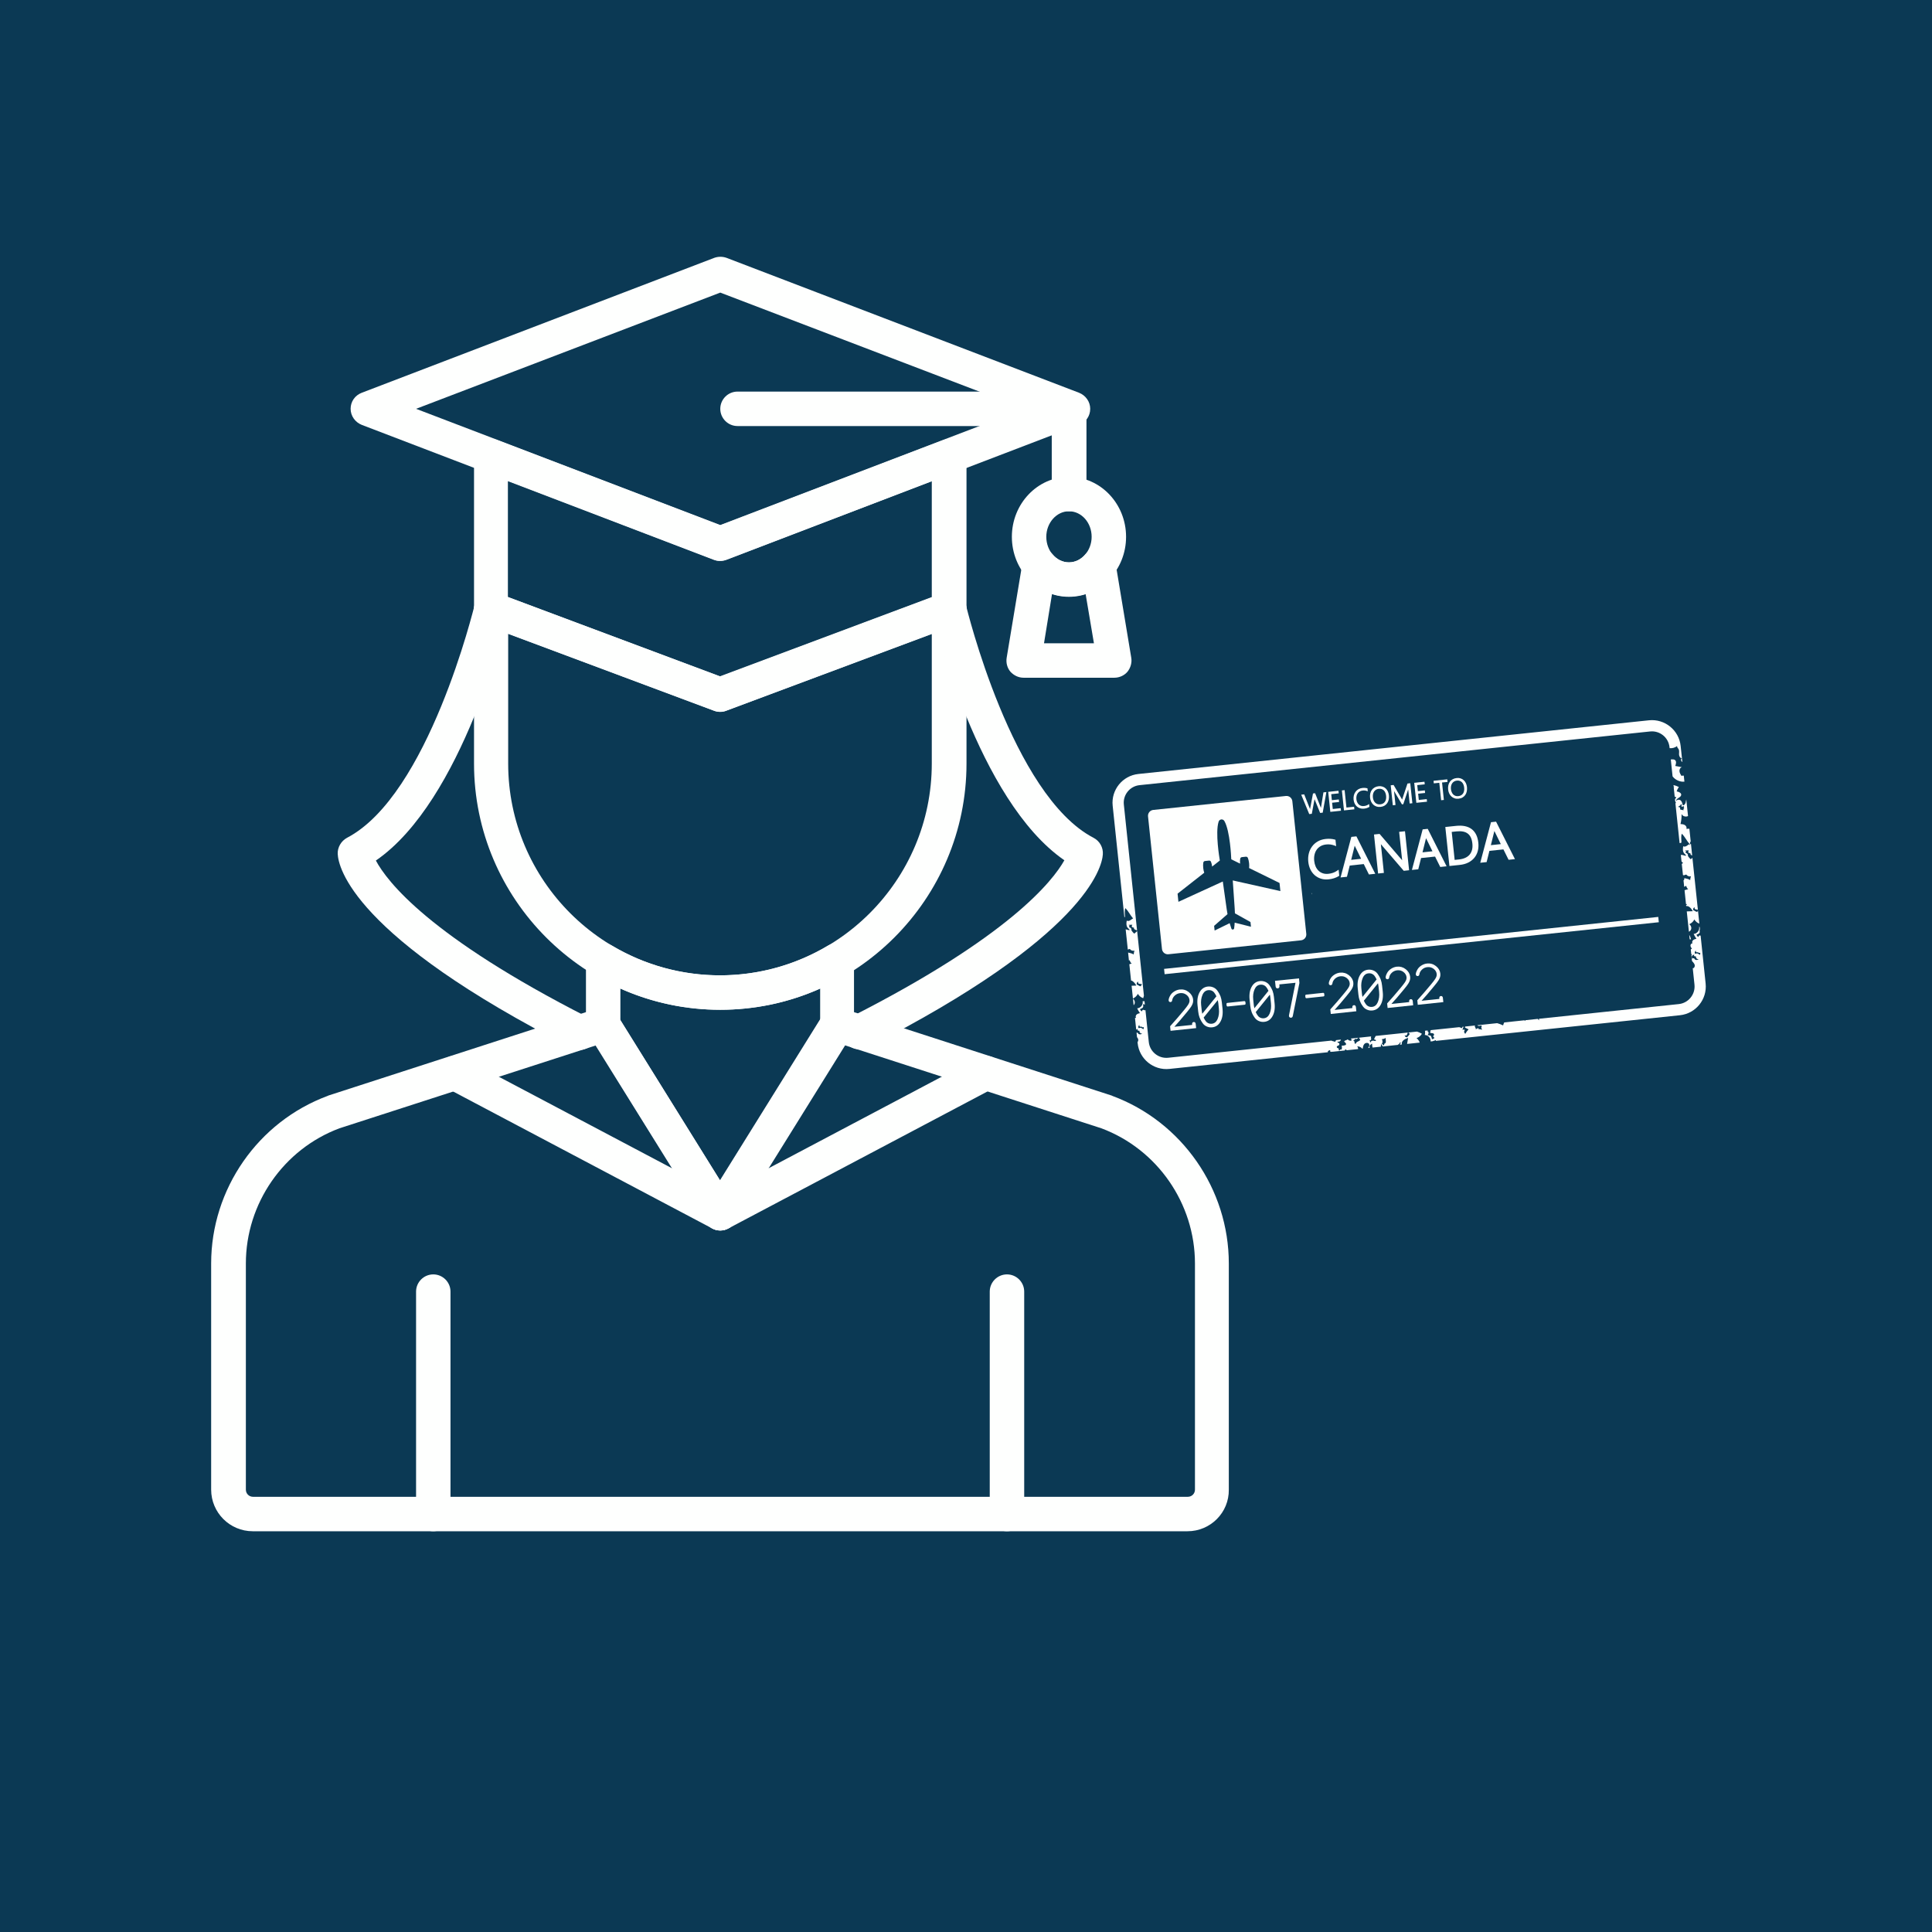 <svg xmlns="http://www.w3.org/2000/svg" xmlns:xlink="http://www.w3.org/1999/xlink" width="500" zoomAndPan="magnify" viewBox="0 0 375 375" height="500" preserveAspectRatio="xMidYMid meet" version="1.0"><defs><clipPath id="1232217176"><path d="M 40.801 195 L 238.801 195 L 238.801 297.273 L 40.801 297.273 Z M 40.801 195 " clip-rule="nonzero"/></clipPath><clipPath id="9ea451d6b6"><path d="M 80 247 L 88 247 L 88 297.273 L 80 297.273 Z M 80 247 " clip-rule="nonzero"/></clipPath><clipPath id="e10b004269"><path d="M 192 247 L 199 247 L 199 297.273 L 192 297.273 Z M 192 247 " clip-rule="nonzero"/></clipPath><clipPath id="bbb67d61a7"><path d="M 68 49.773 L 212 49.773 L 212 109 L 68 109 Z M 68 49.773 " clip-rule="nonzero"/></clipPath><clipPath id="5d616e8b8e"><path d="M 215.598 139.484 L 327 139.484 L 327 194 L 215.598 194 Z M 215.598 139.484 " clip-rule="nonzero"/></clipPath><clipPath id="dc6aa44ece"><path d="M 220.23 194.258 L 276 194.258 L 276 207.508 L 220.23 207.508 Z M 220.23 194.258 " clip-rule="nonzero"/></clipPath><clipPath id="724a1e3ad6"><path d="M 276.469 179.84 L 331.094 179.84 L 331.094 202.184 L 276.469 202.184 Z M 276.469 179.84 " clip-rule="nonzero"/></clipPath><clipPath id="065b7e7d3a"><path d="M 254 165 L 323 165 L 323 184 L 254 184 Z M 254 165 " clip-rule="nonzero"/></clipPath><clipPath id="ac9ed0591d"><path d="M 254.473 171.816 L 321.656 165.281 L 322.82 177.227 L 255.637 183.762 Z M 254.473 171.816 " clip-rule="nonzero"/></clipPath><clipPath id="4caae0e0e8"><path d="M 254.473 171.816 L 321.656 165.281 L 322.82 177.227 L 255.637 183.762 Z M 254.473 171.816 " clip-rule="nonzero"/></clipPath></defs><rect x="-37.5" width="450" fill="#ffffff" y="-37.5" height="450" fill-opacity="1"/><rect x="-37.5" width="450" fill="#0b3954" y="-37.5" height="450" fill-opacity="1"/><g clip-path="url(#1232217176)"><path fill="#fefffe" d="M 230.492 297.215 L 49.062 297.215 C 44.605 297.215 40.984 293.594 40.984 289.137 L 40.984 245.242 C 40.984 230.812 50.062 217.723 63.602 212.711 C 63.656 212.711 63.711 212.652 63.711 212.652 L 116.02 195.719 C 117.465 195.273 119.082 195.832 119.863 197.113 L 139.75 229.086 L 159.637 197.113 C 160.473 195.832 162.031 195.219 163.48 195.719 L 215.785 212.652 C 215.84 212.652 215.898 212.711 215.898 212.711 C 229.434 217.723 238.512 230.812 238.512 245.242 L 238.512 289.137 C 238.57 293.594 234.949 297.215 230.492 297.215 Z M 65.883 219.004 C 55.02 223.07 47.723 233.598 47.723 245.242 L 47.723 289.137 C 47.723 289.918 48.336 290.527 49.117 290.527 L 230.547 290.527 C 231.328 290.527 231.941 289.918 231.941 289.137 L 231.941 245.242 C 231.941 233.598 224.645 223.07 213.781 219.004 L 164.035 202.906 L 142.699 237.219 C 142.09 238.223 141.031 238.777 139.859 238.777 C 138.691 238.777 137.633 238.168 137.02 237.219 L 115.684 202.906 Z M 65.883 219.004 " fill-opacity="1" fill-rule="nonzero"/></g><path fill="#fefffe" d="M 139.805 195.996 C 113.457 195.996 92.008 174.551 92.008 148.203 L 92.008 118.234 C 92.008 117.121 92.566 116.117 93.457 115.504 C 94.348 114.891 95.52 114.723 96.523 115.113 L 139.805 131.324 L 183.086 115.113 C 184.09 114.723 185.258 114.891 186.152 115.504 C 187.043 116.117 187.598 117.176 187.598 118.234 L 187.598 148.203 C 187.598 174.551 166.152 195.996 139.805 195.996 Z M 98.637 123.023 L 98.637 148.203 C 98.637 170.875 117.078 189.312 139.75 189.312 C 162.422 189.312 180.859 170.875 180.859 148.203 L 180.859 123.023 L 140.918 137.953 C 140.137 138.23 139.359 138.23 138.578 137.953 Z M 98.637 123.023 " fill-opacity="1" fill-rule="nonzero"/><g clip-path="url(#9ea451d6b6)"><path fill="#fefffe" d="M 84.098 297.215 C 82.262 297.215 80.758 295.711 80.758 293.871 L 80.758 250.699 C 80.758 248.863 82.262 247.359 84.098 247.359 C 85.938 247.359 87.441 248.863 87.441 250.699 L 87.441 293.871 C 87.441 295.711 85.938 297.215 84.098 297.215 Z M 84.098 297.215 " fill-opacity="1" fill-rule="nonzero"/></g><g clip-path="url(#e10b004269)"><path fill="#fefffe" d="M 195.453 297.215 C 193.617 297.215 192.109 295.711 192.109 293.871 L 192.109 250.699 C 192.109 248.863 193.617 247.359 195.453 247.359 C 197.293 247.359 198.797 248.863 198.797 250.699 L 198.797 293.871 C 198.797 295.711 197.293 297.215 195.453 297.215 Z M 195.453 297.215 " fill-opacity="1" fill-rule="nonzero"/></g><path fill="#fefffe" d="M 139.805 238.836 C 138.633 238.836 137.574 238.223 136.965 237.273 L 114.234 200.734 C 113.902 200.176 113.734 199.617 113.734 198.949 L 113.734 186.359 C 113.734 185.137 114.402 184.02 115.406 183.465 C 116.465 182.852 117.746 182.906 118.746 183.52 C 125.098 187.309 132.34 189.312 139.75 189.312 C 147.156 189.312 154.398 187.309 160.75 183.52 C 161.809 182.906 163.09 182.906 164.09 183.465 C 165.148 184.078 165.762 185.191 165.762 186.359 L 165.762 198.949 C 165.762 199.562 165.594 200.176 165.262 200.734 L 142.535 237.273 C 142.031 238.223 140.918 238.836 139.805 238.836 Z M 120.418 198.004 L 139.805 229.199 L 159.191 198.004 L 159.191 191.875 C 153.117 194.605 146.488 195.996 139.805 195.996 C 133.121 195.996 126.492 194.605 120.418 191.875 Z M 120.418 198.004 " fill-opacity="1" fill-rule="nonzero"/><g clip-path="url(#bbb67d61a7)"><path fill="#fefffe" d="M 139.805 108.875 C 139.414 108.875 138.969 108.82 138.633 108.652 L 70.23 82.473 C 68.949 81.969 68.055 80.746 68.055 79.352 C 68.055 77.957 68.891 76.734 70.23 76.23 L 138.633 50.051 C 139.414 49.773 140.25 49.773 141.031 50.051 L 209.434 76.23 C 210.715 76.734 211.609 77.957 211.609 79.352 C 211.609 80.746 210.773 81.969 209.434 82.473 L 141.031 108.652 C 140.586 108.82 140.195 108.875 139.805 108.875 Z M 80.758 79.352 L 139.805 101.91 L 198.852 79.352 L 139.805 56.793 Z M 80.758 79.352 " fill-opacity="1" fill-rule="nonzero"/></g><path fill="#fefffe" d="M 139.805 138.176 C 139.414 138.176 139.023 138.121 138.633 137.953 L 94.184 121.352 C 92.902 120.852 92.008 119.625 92.008 118.234 L 92.008 88.543 C 92.008 87.43 92.566 86.426 93.457 85.812 C 94.348 85.199 95.52 85.035 96.523 85.422 L 139.805 101.969 L 183.086 85.422 C 184.09 85.035 185.258 85.145 186.152 85.812 C 187.043 86.426 187.598 87.484 187.598 88.543 L 187.598 118.234 C 187.598 119.625 186.707 120.852 185.426 121.352 L 140.973 137.953 C 140.586 138.121 140.195 138.176 139.805 138.176 Z M 98.637 115.895 L 139.75 131.27 L 180.859 115.895 L 180.859 93.391 L 140.918 108.652 C 140.137 108.93 139.305 108.93 138.523 108.652 L 98.582 93.391 L 98.582 115.895 Z M 98.637 115.895 " fill-opacity="1" fill-rule="nonzero"/><path fill="#fefffe" d="M 207.484 99.238 C 205.648 99.238 204.145 97.734 204.145 95.895 L 204.145 82.695 L 143.148 82.695 C 141.309 82.695 139.805 81.191 139.805 79.352 C 139.805 77.512 141.309 76.008 143.148 76.008 L 207.543 76.008 C 209.379 76.008 210.883 77.512 210.883 79.352 L 210.883 95.895 C 210.828 97.789 209.324 99.238 207.484 99.238 Z M 207.484 99.238 " fill-opacity="1" fill-rule="nonzero"/><path fill="#fefffe" d="M 207.484 115.84 C 201.359 115.84 196.402 110.602 196.402 104.195 C 196.402 97.789 201.359 92.555 207.484 92.555 C 213.613 92.555 218.57 97.789 218.57 104.195 C 218.57 110.602 213.613 115.84 207.484 115.84 Z M 207.484 99.238 C 205.09 99.238 203.086 101.465 203.086 104.195 C 203.086 106.926 205.035 109.152 207.484 109.152 C 209.883 109.152 211.887 106.926 211.887 104.195 C 211.887 101.465 209.938 99.238 207.484 99.238 Z M 207.484 99.238 " fill-opacity="1" fill-rule="nonzero"/><path fill="#fefffe" d="M 216.289 131.547 L 198.684 131.547 C 197.684 131.547 196.789 131.102 196.121 130.379 C 195.508 129.652 195.23 128.652 195.398 127.648 L 198.461 109.211 C 198.684 107.93 199.633 106.871 200.855 106.535 C 202.082 106.203 203.477 106.59 204.312 107.594 C 205.145 108.598 206.262 109.152 207.484 109.152 C 208.711 109.152 209.824 108.598 210.66 107.594 C 211.496 106.59 212.832 106.203 214.113 106.535 C 215.395 106.871 216.289 107.93 216.512 109.211 L 219.574 127.648 C 219.742 128.594 219.461 129.598 218.848 130.379 C 218.238 131.102 217.289 131.547 216.289 131.547 Z M 202.641 124.863 L 212.332 124.863 L 210.715 115.281 C 208.602 115.949 206.262 115.949 204.199 115.281 Z M 202.641 124.863 " fill-opacity="1" fill-rule="nonzero"/><path fill="#fefffe" d="M 139.805 238.836 C 138.578 238.836 137.465 238.168 136.852 237.051 C 136.016 235.438 136.629 233.375 138.246 232.539 L 189.773 205.301 C 191.387 204.465 193.449 205.078 194.285 206.691 C 195.121 208.309 194.508 210.371 192.891 211.207 L 141.363 238.445 C 140.863 238.723 140.305 238.836 139.805 238.836 Z M 139.805 238.836 " fill-opacity="1" fill-rule="nonzero"/><path fill="#fefffe" d="M 139.805 238.836 C 139.305 238.836 138.746 238.723 138.246 238.445 L 86.719 211.207 C 85.102 210.371 84.488 208.309 85.324 206.691 C 86.16 205.078 88.223 204.465 89.836 205.301 L 141.363 232.539 C 142.98 233.375 143.594 235.438 142.758 237.051 C 142.145 238.168 140.973 238.836 139.805 238.836 Z M 139.805 238.836 " fill-opacity="1" fill-rule="nonzero"/><path fill="#fefffe" d="M 166.82 203.684 C 165.594 203.684 164.426 203.016 163.812 201.848 C 162.977 200.176 163.645 198.172 165.262 197.336 C 195.844 181.793 204.312 171.043 206.594 166.977 C 189.715 155.332 181.359 120.461 180.969 118.957 C 180.523 117.176 181.641 115.336 183.477 114.945 C 185.258 114.5 187.098 115.617 187.488 117.453 C 187.598 117.844 196.402 154.387 212.277 162.629 C 213.445 163.242 214.172 164.523 214.059 165.863 C 213.891 168.312 210.773 181.738 168.324 203.352 C 167.824 203.574 167.324 203.684 166.82 203.684 Z M 166.82 203.684 " fill-opacity="1" fill-rule="nonzero"/><path fill="#fefffe" d="M 112.508 203.797 C 112.008 203.797 111.508 203.684 111.004 203.406 C 68.391 181.738 65.66 168.258 65.551 165.75 C 65.492 164.469 66.219 163.242 67.332 162.629 C 83.207 154.387 92.008 117.789 92.121 117.453 C 92.566 115.672 94.348 114.559 96.133 114.945 C 97.914 115.336 99.027 117.176 98.637 118.957 C 98.25 120.516 89.836 155.445 72.957 167.031 C 75.129 171.098 83.32 181.793 114.07 197.445 C 115.738 198.281 116.352 200.285 115.516 201.957 C 114.848 203.129 113.68 203.797 112.508 203.797 Z M 112.508 203.797 " fill-opacity="1" fill-rule="nonzero"/><path fill="#fefffe" d="M 256.391 156.812 L 255.262 153.965 L 254.852 154.012 L 254.281 157.047 L 253.145 154.188 L 252.566 154.25 L 254.121 158.012 L 254.621 157.961 L 255.152 155.117 L 256.238 157.789 L 256.738 157.738 L 257.449 153.738 L 256.879 153.797 L 256.391 156.812 " fill-opacity="1" fill-rule="nonzero"/><path fill="#fefffe" d="M 259.793 153.488 L 257.805 153.699 L 258.215 157.582 L 260.285 157.363 L 260.23 156.863 L 258.691 157.027 L 258.562 155.809 L 259.914 155.668 L 259.863 155.172 L 258.512 155.312 L 258.391 154.145 L 259.848 153.992 L 259.793 153.488 " fill-opacity="1" fill-rule="nonzero"/><path fill="#fefffe" d="M 260.988 153.363 L 260.461 153.422 L 260.867 157.301 L 262.883 157.09 L 262.828 156.59 L 261.344 156.746 L 260.988 153.363 " fill-opacity="1" fill-rule="nonzero"/><path fill="#fefffe" d="M 263.527 153.98 C 263.629 153.832 263.766 153.711 263.93 153.613 C 264.094 153.52 264.289 153.461 264.516 153.438 C 264.801 153.406 265.078 153.441 265.34 153.539 L 265.484 153.594 L 265.422 153.012 L 265.359 152.996 C 265.094 152.922 264.793 152.902 264.469 152.938 C 264.172 152.969 263.902 153.051 263.676 153.18 C 263.445 153.312 263.254 153.484 263.105 153.688 C 262.953 153.891 262.844 154.129 262.781 154.387 C 262.719 154.648 262.699 154.926 262.73 155.215 C 262.762 155.492 262.832 155.746 262.941 155.973 C 263.051 156.199 263.195 156.391 263.371 156.547 C 263.547 156.703 263.758 156.816 263.992 156.891 C 264.227 156.965 264.48 156.988 264.754 156.957 C 265.133 156.918 265.469 156.812 265.75 156.641 L 265.801 156.609 L 265.742 156.059 L 265.609 156.148 C 265.371 156.316 265.078 156.418 264.742 156.453 C 264.523 156.477 264.328 156.461 264.16 156.398 C 263.988 156.34 263.84 156.25 263.719 156.133 C 263.598 156.016 263.496 155.867 263.422 155.699 C 263.344 155.523 263.297 155.336 263.273 155.133 C 263.25 154.906 263.262 154.695 263.305 154.496 C 263.348 154.305 263.422 154.129 263.527 153.98 " fill-opacity="1" fill-rule="nonzero"/><path fill="#fefffe" d="M 269.023 155.102 C 268.988 155.293 268.922 155.461 268.824 155.602 C 268.734 155.746 268.609 155.863 268.457 155.953 C 268.301 156.043 268.117 156.102 267.898 156.121 C 267.684 156.145 267.492 156.125 267.328 156.059 C 267.16 155.996 267.016 155.902 266.898 155.777 C 266.777 155.652 266.684 155.5 266.609 155.324 C 266.539 155.148 266.492 154.957 266.473 154.758 C 266.453 154.551 266.461 154.348 266.5 154.152 C 266.539 153.965 266.605 153.797 266.703 153.648 C 266.797 153.504 266.922 153.383 267.074 153.285 C 267.227 153.191 267.406 153.133 267.613 153.109 C 267.84 153.086 268.035 153.105 268.203 153.168 C 268.367 153.23 268.512 153.324 268.629 153.445 C 268.742 153.566 268.84 153.723 268.906 153.898 C 268.977 154.078 269.023 154.273 269.043 154.48 C 269.066 154.703 269.059 154.91 269.023 155.102 Z M 269.379 153.613 C 269.273 153.383 269.133 153.188 268.961 153.031 C 268.789 152.871 268.586 152.754 268.355 152.68 C 268.125 152.602 267.871 152.578 267.598 152.605 C 267.301 152.637 267.039 152.715 266.82 152.84 C 266.598 152.965 266.41 153.129 266.27 153.328 C 266.125 153.523 266.027 153.754 265.969 154.016 C 265.914 154.27 265.898 154.551 265.93 154.848 C 265.961 155.121 266.027 155.371 266.137 155.602 C 266.246 155.828 266.387 156.027 266.562 156.188 C 266.738 156.348 266.945 156.469 267.18 156.547 C 267.414 156.625 267.676 156.652 267.953 156.621 C 268.25 156.59 268.512 156.508 268.727 156.383 C 268.945 156.254 269.125 156.086 269.262 155.883 C 269.398 155.684 269.496 155.449 269.551 155.191 C 269.602 154.934 269.613 154.66 269.586 154.371 C 269.555 154.098 269.488 153.84 269.379 153.613 " fill-opacity="1" fill-rule="nonzero"/><path fill="#fefffe" d="M 273.191 152.082 L 272.199 155.051 C 272.184 155.105 272.168 155.16 272.156 155.207 C 272.129 155.16 272.102 155.109 272.074 155.062 L 270.496 152.363 L 269.938 152.426 L 270.344 156.305 L 270.867 156.25 C 270.867 156.25 270.582 153.543 270.582 153.527 L 272.113 156.121 L 272.379 156.094 L 273.328 153.238 C 273.332 153.266 273.613 155.961 273.613 155.961 L 274.141 155.906 L 273.73 152.023 L 273.191 152.082 " fill-opacity="1" fill-rule="nonzero"/><path fill="#fefffe" d="M 276.488 151.734 L 274.5 151.945 L 274.91 155.824 L 276.98 155.609 L 276.93 155.109 L 275.387 155.27 L 275.262 154.055 L 276.609 153.914 L 276.559 153.414 L 275.207 153.559 L 275.086 152.391 L 276.543 152.238 L 276.488 151.734 " fill-opacity="1" fill-rule="nonzero"/><path fill="#fefffe" d="M 278.25 151.551 L 278.301 152.051 L 279.367 151.941 L 279.723 155.32 L 280.254 155.266 L 279.898 151.883 L 280.965 151.773 L 280.91 151.27 L 278.25 151.551 " fill-opacity="1" fill-rule="nonzero"/><path fill="#fefffe" d="M 281.652 152.562 C 281.691 152.371 281.758 152.203 281.855 152.055 C 281.949 151.91 282.074 151.789 282.227 151.695 C 282.379 151.598 282.559 151.539 282.766 151.516 C 282.992 151.492 283.191 151.512 283.355 151.574 C 283.52 151.637 283.664 151.73 283.781 151.852 C 283.898 151.977 283.992 152.129 284.059 152.305 C 284.129 152.484 284.176 152.68 284.195 152.887 C 284.219 153.109 284.211 153.32 284.176 153.512 C 284.141 153.699 284.074 153.867 283.98 154.012 C 283.887 154.152 283.762 154.27 283.609 154.359 C 283.457 154.449 283.27 154.508 283.051 154.531 C 282.836 154.551 282.645 154.531 282.48 154.469 C 282.312 154.402 282.168 154.309 282.051 154.184 C 281.93 154.059 281.836 153.906 281.766 153.73 C 281.691 153.555 281.645 153.363 281.625 153.164 C 281.605 152.957 281.613 152.754 281.652 152.562 Z M 281.715 154.594 C 281.891 154.754 282.098 154.875 282.332 154.953 C 282.566 155.035 282.828 155.059 283.105 155.027 C 283.402 154.996 283.664 154.918 283.879 154.789 C 284.098 154.66 284.277 154.492 284.418 154.289 C 284.555 154.09 284.648 153.855 284.703 153.598 C 284.754 153.344 284.766 153.066 284.738 152.777 C 284.707 152.504 284.641 152.246 284.535 152.02 C 284.426 151.793 284.285 151.594 284.113 151.438 C 283.941 151.277 283.738 151.16 283.508 151.086 C 283.277 151.008 283.023 150.984 282.75 151.016 C 282.457 151.043 282.195 151.125 281.973 151.246 C 281.75 151.371 281.562 151.535 281.422 151.734 C 281.281 151.93 281.18 152.16 281.121 152.422 C 281.066 152.68 281.051 152.957 281.082 153.254 C 281.113 153.527 281.18 153.777 281.289 154.008 C 281.398 154.234 281.539 154.434 281.715 154.594 " fill-opacity="1" fill-rule="nonzero"/><path fill="#fefffe" d="M 257.324 162.84 C 256.746 162.902 256.223 163.062 255.777 163.32 C 255.332 163.574 254.957 163.906 254.664 164.309 C 254.371 164.707 254.16 165.164 254.035 165.676 C 253.91 166.184 253.879 166.723 253.938 167.285 C 253.996 167.824 254.133 168.316 254.344 168.754 C 254.559 169.199 254.844 169.574 255.188 169.879 C 255.531 170.18 255.938 170.406 256.398 170.551 C 256.855 170.695 257.355 170.738 257.887 170.68 C 258.621 170.605 259.273 170.398 259.82 170.066 L 259.949 169.988 L 259.824 168.801 L 259.496 169.027 C 259.043 169.344 258.488 169.539 257.848 169.605 C 257.441 169.648 257.07 169.617 256.754 169.504 C 256.434 169.395 256.156 169.227 255.926 169.004 C 255.695 168.777 255.508 168.504 255.363 168.184 C 255.223 167.855 255.129 167.496 255.09 167.113 C 255.043 166.684 255.062 166.281 255.145 165.906 C 255.227 165.543 255.367 165.215 255.562 164.934 C 255.758 164.656 256.012 164.422 256.32 164.246 C 256.629 164.066 257 163.953 257.426 163.91 C 257.965 163.852 258.488 163.918 258.988 164.105 L 259.344 164.238 L 259.215 162.996 L 259.059 162.953 C 258.539 162.812 257.953 162.773 257.324 162.84 " fill-opacity="1" fill-rule="nonzero"/><path fill="#fefffe" d="M 262.945 164.148 L 264.195 166.691 L 262.262 166.895 Z M 261.441 170.184 L 261.984 168.004 L 264.703 167.715 L 265.707 169.734 L 266.941 169.605 L 263.277 162.336 L 262.293 162.438 L 260.203 170.312 L 261.441 170.184 " fill-opacity="1" fill-rule="nonzero"/><path fill="#fefffe" d="M 266.691 161.977 L 267.488 169.547 L 268.613 169.43 L 268.027 163.859 C 268.992 164.98 272.465 169.023 272.465 169.023 L 273.504 168.914 L 272.707 161.344 L 271.574 161.461 C 271.574 161.461 272.156 166.98 272.156 166.98 L 267.777 161.863 L 266.691 161.977 " fill-opacity="1" fill-rule="nonzero"/><path fill="#fefffe" d="M 276.793 162.691 L 278.039 165.234 L 276.109 165.438 Z M 275.285 168.727 L 275.828 166.547 L 278.547 166.262 L 279.551 168.277 L 280.785 168.148 L 277.121 160.879 L 276.137 160.984 L 274.051 168.855 L 275.285 168.727 " fill-opacity="1" fill-rule="nonzero"/><path fill="#fefffe" d="M 282.707 161.375 C 284.617 161.176 285.598 161.922 285.785 163.723 C 285.836 164.18 285.812 164.594 285.719 164.957 C 285.625 165.312 285.469 165.621 285.254 165.879 C 285.039 166.133 284.758 166.344 284.418 166.5 C 284.07 166.66 283.664 166.77 283.203 166.816 L 282.348 166.906 L 281.777 161.473 Z M 281.332 168.09 L 283.344 167.879 C 283.953 167.816 284.504 167.664 284.973 167.43 C 285.449 167.195 285.848 166.883 286.16 166.508 C 286.473 166.129 286.699 165.688 286.836 165.188 C 286.969 164.695 287.004 164.152 286.945 163.578 C 286.82 162.379 286.383 161.488 285.648 160.93 C 284.922 160.379 283.91 160.168 282.637 160.301 L 280.535 160.52 L 281.332 168.09 " fill-opacity="1" fill-rule="nonzero"/><path fill="#fefffe" d="M 289.375 164.043 L 290.059 161.297 L 291.305 163.84 Z M 289.402 159.59 L 287.316 167.461 L 288.551 167.332 L 289.094 165.152 L 291.812 164.867 L 292.816 166.883 L 294.051 166.754 L 290.387 159.484 L 289.402 159.59 " fill-opacity="1" fill-rule="nonzero"/><path fill="#fefffe" d="M 259.016 179.543 L 255.996 173.215 L 254.578 173.367 L 258.656 181.727 L 259.766 181.609 L 262.152 172.57 L 260.758 172.715 L 259.016 179.543 " fill-opacity="1" fill-rule="nonzero"/><path fill="#fefffe" d="M 265.164 174.293 L 266.598 177.215 L 264.379 177.449 Z M 264.055 178.719 L 267.18 178.391 L 268.332 180.707 L 269.746 180.559 L 265.543 172.215 L 264.41 172.332 L 262.016 181.371 L 263.434 181.223 L 264.055 178.719 " fill-opacity="1" fill-rule="nonzero"/><path fill="#fefffe" d="M 277.281 179.766 L 276.367 171.074 L 275.07 171.211 C 275.07 171.211 275.734 177.547 275.738 177.547 L 270.707 171.672 L 269.461 171.801 L 270.375 180.492 L 271.668 180.355 L 270.996 173.965 C 272.102 175.25 276.09 179.895 276.09 179.895 L 277.281 179.766 " fill-opacity="1" fill-rule="nonzero"/><path fill="#fefffe" d="M 279.805 172.766 C 280.027 172.445 280.316 172.18 280.672 171.977 C 281.027 171.77 281.457 171.641 281.941 171.59 C 282.559 171.523 283.164 171.602 283.738 171.812 L 284.145 171.969 L 283.996 170.543 L 283.816 170.492 C 283.219 170.332 282.551 170.289 281.824 170.363 C 281.16 170.434 280.562 170.617 280.051 170.914 C 279.539 171.207 279.105 171.59 278.77 172.047 C 278.434 172.504 278.191 173.031 278.051 173.617 C 277.906 174.199 277.871 174.82 277.938 175.465 C 278.004 176.082 278.16 176.652 278.406 177.152 C 278.652 177.66 278.977 178.094 279.371 178.441 C 279.77 178.793 280.234 179.051 280.762 179.215 C 281.285 179.379 281.859 179.43 282.473 179.363 C 283.316 179.277 284.062 179.039 284.691 178.656 L 284.84 178.57 L 284.695 177.203 L 284.32 177.465 C 283.801 177.832 283.164 178.055 282.43 178.133 C 281.957 178.18 281.535 178.141 281.168 178.012 C 280.801 177.887 280.484 177.691 280.219 177.438 C 279.957 177.18 279.738 176.863 279.578 176.496 C 279.414 176.121 279.305 175.707 279.258 175.27 C 279.207 174.777 279.23 174.312 279.324 173.883 C 279.418 173.465 279.578 173.086 279.805 172.766 " fill-opacity="1" fill-rule="nonzero"/><path fill="#fefffe" d="M 287.617 171.25 C 287.941 171.043 288.336 170.918 288.785 170.871 C 289.27 170.82 289.699 170.859 290.059 170.992 C 290.414 171.125 290.723 171.324 290.969 171.59 C 291.223 171.855 291.426 172.188 291.574 172.566 C 291.723 172.961 291.824 173.387 291.871 173.84 C 291.922 174.324 291.91 174.777 291.828 175.195 C 291.75 175.605 291.605 175.969 291.402 176.277 C 291.203 176.582 290.934 176.836 290.605 177.027 C 290.273 177.227 289.871 177.348 289.402 177.398 C 288.941 177.445 288.523 177.402 288.164 177.266 C 287.805 177.129 287.496 176.922 287.242 176.652 C 286.984 176.383 286.773 176.051 286.621 175.676 C 286.461 175.289 286.363 174.875 286.32 174.441 C 286.277 173.984 286.297 173.543 286.379 173.125 C 286.461 172.719 286.609 172.352 286.816 172.031 C 287.023 171.719 287.293 171.453 287.617 171.25 Z M 285.758 171.25 C 285.441 171.691 285.215 172.211 285.086 172.789 C 284.961 173.363 284.93 173.988 285 174.652 C 285.062 175.258 285.219 175.824 285.461 176.332 C 285.703 176.844 286.023 177.285 286.414 177.645 C 286.809 178.008 287.277 178.281 287.801 178.457 C 288.328 178.633 288.91 178.688 289.535 178.621 C 290.199 178.551 290.781 178.371 291.27 178.082 C 291.754 177.793 292.16 177.418 292.469 176.965 C 292.777 176.516 292.992 175.992 293.113 175.414 C 293.23 174.844 293.254 174.23 293.188 173.586 C 293.125 172.973 292.969 172.402 292.734 171.895 C 292.496 171.383 292.18 170.941 291.793 170.59 C 291.406 170.234 290.949 169.965 290.434 169.797 C 289.918 169.625 289.348 169.57 288.734 169.637 C 288.078 169.707 287.492 169.883 286.992 170.16 C 286.496 170.441 286.078 170.805 285.758 171.25 " fill-opacity="1" fill-rule="nonzero"/><path fill="#fefffe" d="M 297.773 176.52 C 297.105 176.59 296.594 176.449 296.25 176.105 C 295.891 175.746 295.664 175.145 295.574 174.316 L 295.027 169.113 L 293.734 169.25 L 294.289 174.523 C 294.539 176.887 295.719 177.973 297.793 177.754 C 299.965 177.527 300.934 176.168 300.676 173.723 L 300.137 168.574 L 298.844 168.711 L 299.398 173.996 C 299.566 175.582 299.051 176.383 297.773 176.52 " fill-opacity="1" fill-rule="nonzero"/><path fill="#fefffe" d="M 305.797 176.77 L 308.18 167.73 L 306.785 167.875 L 305.047 174.707 L 302.027 168.379 L 300.605 168.527 L 304.684 176.887 L 305.797 176.77 " fill-opacity="1" fill-rule="nonzero"/><path fill="#fefffe" d="M 313.258 167.195 L 308.746 167.672 L 309.66 176.363 L 314.352 175.871 L 314.223 174.645 L 310.824 175.004 L 310.555 172.441 L 313.535 172.125 L 313.406 170.906 L 310.426 171.219 L 310.168 168.766 L 313.387 168.426 L 313.258 167.195 " fill-opacity="1" fill-rule="nonzero"/><path fill="#fefffe" d="M 318.77 169.738 C 318.711 169.918 318.625 170.078 318.504 170.211 C 318.383 170.348 318.23 170.461 318.043 170.551 C 317.852 170.641 317.633 170.699 317.395 170.723 L 316.309 170.836 L 316.023 168.148 L 317.172 168.027 C 317.68 167.977 318.074 168.051 318.352 168.246 C 318.625 168.441 318.773 168.727 318.816 169.125 C 318.84 169.348 318.824 169.555 318.77 169.738 Z M 319.738 170.594 C 319.898 170.363 320.016 170.105 320.082 169.82 C 320.152 169.539 320.172 169.234 320.137 168.918 C 320.098 168.523 319.98 168.176 319.797 167.883 C 319.613 167.598 319.379 167.363 319.105 167.188 C 318.836 167.016 318.531 166.895 318.207 166.828 C 317.887 166.762 317.555 166.746 317.219 166.781 L 314.602 167.055 L 315.516 175.746 L 316.809 175.609 L 316.438 172.062 L 317.066 171.996 C 317.211 171.98 317.344 171.984 317.461 172.004 C 317.57 172.023 317.676 172.062 317.777 172.125 C 317.887 172.191 318 172.289 318.109 172.414 C 318.23 172.547 318.363 172.719 318.5 172.926 L 320.066 175.27 L 321.566 175.109 L 319.672 172.359 C 319.562 172.191 319.453 172.043 319.352 171.914 C 319.246 171.781 319.141 171.664 319.039 171.562 C 318.973 171.496 318.902 171.441 318.836 171.387 C 318.945 171.328 319.043 171.266 319.141 171.199 C 319.379 171.027 319.578 170.824 319.738 170.594 " fill-opacity="1" fill-rule="nonzero"/><path fill="#fefffe" d="M 230.574 195.078 C 230.438 195.293 230.176 195.633 229.777 196.117 C 228.895 197.188 228.008 198.211 227.145 199.164 L 227.117 199.199 L 227.207 200.078 L 232.172 199.555 L 232.086 198.766 C 232.07 198.617 232.027 198.516 231.957 198.453 C 231.883 198.391 231.793 198.363 231.695 198.371 C 231.598 198.383 231.516 198.426 231.449 198.504 C 231.391 198.582 231.371 198.691 231.387 198.836 L 231.398 198.934 L 227.941 199.297 C 228.582 198.605 229.371 197.684 230.348 196.496 C 230.77 195.988 231.051 195.617 231.211 195.367 C 231.367 195.113 231.477 194.883 231.535 194.676 C 231.59 194.469 231.609 194.242 231.582 194.004 C 231.523 193.441 231.234 192.953 230.727 192.555 C 230.223 192.16 229.641 191.992 229.004 192.059 C 228.613 192.102 228.234 192.238 227.879 192.469 C 227.52 192.699 227.25 192.996 227.07 193.355 C 226.891 193.711 226.809 194 226.832 194.203 C 226.84 194.293 226.883 194.371 226.953 194.43 C 227.023 194.484 227.109 194.512 227.203 194.5 C 227.293 194.492 227.363 194.457 227.418 194.398 C 227.477 194.348 227.504 194.262 227.52 194.148 C 227.574 193.797 227.746 193.492 228.039 193.223 C 228.332 192.957 228.672 192.805 229.082 192.762 C 229.535 192.715 229.941 192.828 230.293 193.098 C 230.648 193.375 230.84 193.699 230.879 194.094 C 230.895 194.238 230.883 194.383 230.844 194.535 C 230.805 194.676 230.719 194.855 230.574 195.078 " fill-opacity="1" fill-rule="nonzero"/><path fill="#fefffe" d="M 236.336 197.785 C 236.094 198.352 235.727 198.652 235.215 198.707 C 234.953 198.734 234.711 198.691 234.492 198.586 C 234.34 198.508 234.211 198.414 234.113 198.305 C 233.941 198.105 233.777 197.836 233.625 197.512 L 236.371 194.125 C 236.418 194.309 236.453 194.508 236.477 194.727 L 236.59 195.812 C 236.664 196.543 236.582 197.207 236.336 197.785 Z M 233.258 196.164 L 233.141 195.078 C 233.066 194.348 233.152 193.688 233.398 193.109 C 233.637 192.547 234.004 192.246 234.52 192.191 C 234.781 192.164 235.023 192.203 235.238 192.305 C 235.395 192.387 235.523 192.48 235.625 192.594 C 235.789 192.785 235.949 193.051 236.105 193.379 L 233.363 196.766 C 233.312 196.574 233.277 196.371 233.258 196.164 Z M 236.91 193.418 L 236.902 193.387 C 236.84 193.23 236.766 193.07 236.676 192.898 C 236.629 192.812 236.578 192.723 236.52 192.629 C 236.344 192.336 236.199 192.141 236.062 192.016 C 235.844 191.816 235.594 191.668 235.324 191.582 C 235.043 191.488 234.746 191.457 234.441 191.488 C 233.812 191.555 233.309 191.867 232.945 192.418 C 232.496 193.105 232.324 194.004 232.438 195.09 L 232.566 196.309 C 232.617 196.77 232.707 197.168 232.832 197.496 C 232.895 197.668 232.969 197.828 233.055 197.992 C 233.105 198.082 233.156 198.176 233.215 198.27 C 233.379 198.539 233.531 198.746 233.668 198.875 C 233.879 199.07 234.129 199.219 234.41 199.309 C 234.691 199.406 234.977 199.434 235.289 199.402 C 235.922 199.336 236.426 199.023 236.785 198.473 C 237.234 197.785 237.406 196.887 237.293 195.812 L 237.164 194.59 C 237.117 194.137 237.027 193.734 236.91 193.418 " fill-opacity="1" fill-rule="nonzero"/><path fill="#fefffe" d="M 261.672 191.809 C 261.535 192.02 261.273 192.363 260.871 192.848 C 259.977 193.934 259.117 194.93 258.242 195.895 L 258.211 195.93 L 258.305 196.809 L 263.266 196.285 L 263.184 195.492 C 263.168 195.348 263.125 195.246 263.055 195.184 C 262.98 195.121 262.891 195.094 262.793 195.102 C 262.695 195.113 262.613 195.156 262.547 195.234 C 262.488 195.312 262.469 195.422 262.484 195.566 L 262.492 195.664 L 259.039 196.027 C 259.68 195.336 260.469 194.414 261.445 193.223 C 261.867 192.715 262.148 192.348 262.305 192.098 C 262.465 191.844 262.574 191.613 262.629 191.406 C 262.688 191.199 262.703 190.973 262.68 190.734 C 262.621 190.172 262.332 189.684 261.824 189.285 C 261.32 188.891 260.738 188.723 260.102 188.789 C 259.707 188.832 259.328 188.969 258.977 189.199 C 258.617 189.43 258.348 189.727 258.168 190.086 C 257.988 190.441 257.906 190.727 257.926 190.934 C 257.938 191.023 257.98 191.102 258.051 191.16 C 258.121 191.215 258.207 191.242 258.301 191.23 C 258.387 191.223 258.461 191.188 258.516 191.129 C 258.574 191.078 258.602 190.992 258.617 190.879 C 258.672 190.527 258.844 190.223 259.133 189.953 C 259.43 189.688 259.77 189.535 260.18 189.492 C 260.629 189.445 261.039 189.559 261.391 189.828 C 261.746 190.105 261.938 190.43 261.977 190.824 C 261.992 190.969 261.98 191.113 261.941 191.262 C 261.902 191.406 261.816 191.586 261.672 191.809 " fill-opacity="1" fill-rule="nonzero"/><path fill="#fefffe" d="M 272.703 190.648 C 272.566 190.863 272.305 191.203 271.902 191.691 C 271.008 192.773 270.145 193.77 269.273 194.734 L 269.242 194.77 L 269.336 195.648 L 274.297 195.125 L 274.215 194.336 C 274.199 194.188 274.156 194.086 274.082 194.023 C 274.012 193.961 273.922 193.934 273.824 193.941 C 273.723 193.953 273.641 193.996 273.578 194.078 C 273.52 194.152 273.5 194.262 273.516 194.406 L 273.523 194.504 L 270.07 194.867 C 270.707 194.176 271.496 193.258 272.477 192.066 C 272.898 191.559 273.18 191.188 273.336 190.938 C 273.496 190.684 273.605 190.453 273.66 190.246 C 273.719 190.039 273.734 189.812 273.711 189.574 C 273.648 189.012 273.363 188.523 272.855 188.125 C 272.348 187.73 271.77 187.562 271.133 187.629 C 270.738 187.672 270.359 187.809 270.004 188.039 C 269.648 188.27 269.375 188.566 269.199 188.926 C 269.016 189.281 268.934 189.57 268.957 189.777 C 268.965 189.863 269.008 189.941 269.082 190 C 269.152 190.055 269.238 190.082 269.332 190.07 C 269.418 190.062 269.488 190.027 269.543 189.969 C 269.605 189.918 269.629 189.832 269.648 189.719 C 269.703 189.367 269.871 189.062 270.164 188.793 C 270.457 188.527 270.801 188.375 271.211 188.332 C 271.66 188.285 272.07 188.398 272.422 188.668 C 272.773 188.945 272.965 189.27 273.008 189.664 C 273.023 189.809 273.012 189.953 272.969 190.105 C 272.934 190.246 272.844 190.426 272.703 190.648 " fill-opacity="1" fill-rule="nonzero"/><path fill="#fefffe" d="M 278.559 190.031 C 278.422 190.246 278.16 190.586 277.758 191.074 C 276.859 192.156 276 193.156 275.129 194.121 L 275.098 194.152 L 275.188 195.031 L 280.152 194.508 L 280.066 193.719 C 280.055 193.574 280.012 193.473 279.938 193.406 C 279.867 193.344 279.777 193.316 279.676 193.328 C 279.578 193.336 279.496 193.383 279.434 193.461 C 279.375 193.539 279.352 193.648 279.367 193.793 L 279.379 193.887 L 275.926 194.25 C 276.562 193.559 277.352 192.641 278.328 191.449 C 278.75 190.941 279.035 190.57 279.191 190.32 C 279.348 190.07 279.457 189.836 279.516 189.633 C 279.574 189.426 279.59 189.199 279.566 188.961 C 279.504 188.395 279.219 187.906 278.711 187.512 C 278.203 187.113 277.625 186.949 276.984 187.016 C 276.594 187.055 276.215 187.195 275.859 187.426 C 275.504 187.652 275.23 187.949 275.055 188.309 C 274.871 188.668 274.789 188.953 274.812 189.16 C 274.82 189.246 274.863 189.324 274.938 189.383 C 275.008 189.441 275.09 189.465 275.184 189.457 C 275.273 189.445 275.344 189.41 275.398 189.355 C 275.461 189.301 275.484 189.215 275.504 189.102 C 275.559 188.75 275.727 188.449 276.02 188.18 C 276.312 187.91 276.656 187.762 277.062 187.719 C 277.516 187.672 277.922 187.785 278.277 188.051 C 278.629 188.328 278.82 188.656 278.863 189.047 C 278.879 189.191 278.867 189.336 278.824 189.488 C 278.789 189.633 278.699 189.809 278.559 190.031 " fill-opacity="1" fill-rule="nonzero"/><path fill="#fefffe" d="M 267.434 194.516 C 267.191 195.082 266.824 195.383 266.312 195.438 C 266.051 195.465 265.809 195.422 265.59 195.316 C 265.434 195.238 265.309 195.145 265.211 195.035 C 265.039 194.832 264.875 194.566 264.723 194.242 L 267.465 190.855 C 267.516 191.039 267.547 191.238 267.57 191.457 L 267.688 192.543 C 267.762 193.273 267.68 193.938 267.434 194.516 Z M 264.352 192.895 L 264.238 191.809 C 264.164 191.078 264.25 190.418 264.496 189.84 C 264.734 189.277 265.102 188.977 265.617 188.922 C 265.879 188.895 266.121 188.934 266.332 189.035 C 266.492 189.113 266.617 189.211 266.723 189.324 C 266.887 189.516 267.047 189.781 267.199 190.109 L 264.461 193.496 C 264.41 193.301 264.375 193.102 264.352 192.895 Z M 268.008 190.148 L 268.004 190.129 L 268 190.117 C 267.938 189.961 267.863 189.801 267.773 189.629 C 267.727 189.543 267.672 189.453 267.617 189.359 C 267.441 189.062 267.293 188.871 267.16 188.746 C 266.941 188.547 266.691 188.398 266.418 188.312 C 266.141 188.219 265.844 188.188 265.539 188.219 C 264.91 188.285 264.406 188.598 264.043 189.148 C 263.594 189.836 263.422 190.734 263.535 191.816 L 263.664 193.039 C 263.711 193.496 263.801 193.898 263.93 194.227 C 263.992 194.398 264.062 194.559 264.152 194.723 C 264.199 194.812 264.254 194.906 264.312 195 C 264.477 195.27 264.629 195.477 264.766 195.605 C 264.977 195.801 265.227 195.949 265.508 196.039 C 265.789 196.137 266.074 196.164 266.387 196.133 C 267.02 196.066 267.52 195.754 267.883 195.203 C 268.332 194.516 268.504 193.617 268.391 192.539 L 268.262 191.32 C 268.215 190.867 268.125 190.465 268.008 190.148 " fill-opacity="1" fill-rule="nonzero"/><path fill="#fefffe" d="M 246.445 196.723 C 246.203 197.289 245.836 197.59 245.324 197.645 C 245.062 197.672 244.82 197.629 244.602 197.523 C 244.445 197.449 244.316 197.352 244.223 197.242 C 244.051 197.039 243.883 196.773 243.734 196.449 L 246.477 193.062 C 246.523 193.246 246.559 193.445 246.582 193.664 L 246.695 194.75 C 246.773 195.48 246.688 196.145 246.445 196.723 Z M 243.363 195.102 L 243.25 194.016 C 243.172 193.285 243.258 192.625 243.504 192.047 C 243.746 191.484 244.109 191.184 244.625 191.129 C 244.887 191.102 245.129 191.141 245.344 191.242 C 245.5 191.32 245.629 191.418 245.73 191.531 C 245.898 191.723 246.059 191.988 246.211 192.316 L 243.469 195.703 C 243.422 195.508 243.387 195.309 243.363 195.102 Z M 247.016 192.355 L 247.016 192.336 L 247.012 192.324 C 246.945 192.168 246.871 192.008 246.781 191.836 C 246.734 191.75 246.684 191.66 246.629 191.566 C 246.449 191.273 246.305 191.078 246.168 190.953 C 245.949 190.754 245.699 190.605 245.43 190.52 C 245.148 190.426 244.855 190.395 244.551 190.426 C 243.922 190.492 243.418 190.805 243.055 191.355 C 242.602 192.043 242.434 192.941 242.547 194.023 L 242.676 195.246 C 242.723 195.703 242.812 196.105 242.941 196.434 C 243 196.605 243.074 196.766 243.164 196.93 C 243.211 197.02 243.262 197.113 243.32 197.207 C 243.484 197.477 243.637 197.68 243.777 197.812 C 243.988 198.008 244.238 198.156 244.52 198.246 C 244.797 198.344 245.086 198.371 245.395 198.34 C 246.027 198.273 246.531 197.961 246.891 197.41 C 247.344 196.723 247.512 195.824 247.398 194.746 L 247.273 193.527 C 247.223 193.074 247.137 192.672 247.016 192.355 " fill-opacity="1" fill-rule="nonzero"/><path fill="#fefffe" d="M 250.184 197.215 C 250.195 197.312 250.238 197.398 250.316 197.461 C 250.395 197.523 250.492 197.551 250.598 197.539 C 250.68 197.531 250.754 197.496 250.816 197.441 C 250.875 197.383 250.914 197.293 250.941 197.16 L 252.215 190.805 L 252.141 189.902 L 247.477 190.375 L 247.59 191.43 C 247.605 191.582 247.648 191.688 247.727 191.758 C 247.809 191.828 247.906 191.855 248.012 191.848 C 248.121 191.836 248.211 191.785 248.273 191.695 C 248.332 191.613 248.355 191.5 248.34 191.355 L 248.32 191.07 L 251.445 190.758 L 251.449 190.793 L 250.203 197.012 C 250.184 197.098 250.18 197.164 250.184 197.215 " fill-opacity="1" fill-rule="nonzero"/><path fill="#fefffe" d="M 241.516 194.316 L 238.234 194.664 C 238.125 194.676 238.043 194.773 238.055 194.883 L 238.086 195.18 C 238.098 195.289 238.199 195.371 238.309 195.359 L 241.586 195.016 C 241.699 195.004 241.777 194.902 241.766 194.793 L 241.734 194.496 C 241.723 194.387 241.625 194.305 241.516 194.316 " fill-opacity="1" fill-rule="nonzero"/><path fill="#fefffe" d="M 256.812 192.711 L 253.531 193.055 C 253.422 193.066 253.34 193.164 253.352 193.277 L 253.383 193.57 C 253.395 193.684 253.496 193.762 253.605 193.75 L 256.883 193.406 C 256.992 193.395 257.074 193.297 257.062 193.184 L 257.031 192.891 C 257.02 192.777 256.922 192.699 256.812 192.711 " fill-opacity="1" fill-rule="nonzero"/><path fill="#fefffe" d="M 239.652 176.312 C 239.68 176.633 239.691 176.957 239.699 177.277 L 242.715 178.965 L 242.812 179.879 L 239.652 179.086 C 239.633 179.453 239.594 179.816 239.547 180.18 C 239.508 180.473 239.109 180.516 239.012 180.238 C 238.891 179.891 238.781 179.543 238.676 179.188 L 235.758 180.617 L 235.66 179.707 L 238.258 177.43 C 238.199 177.113 238.148 176.793 238.102 176.477 L 237.344 171.098 L 228.73 175.043 L 228.566 173.461 L 233.742 169.398 C 233.648 169.129 233.582 168.82 233.547 168.484 C 233.504 168.102 233.512 167.742 233.562 167.43 C 233.59 167.266 233.723 167.137 233.891 167.121 L 234.668 167.039 C 234.836 167.02 234.988 167.117 235.051 167.27 C 235.16 167.539 235.23 167.855 235.277 168.199 L 236.766 167.027 L 236.727 166.75 C 236.727 166.75 235.844 161.617 236.535 159.48 C 236.699 158.965 237.383 158.895 237.652 159.363 C 238.773 161.312 238.973 166.516 238.973 166.516 L 238.992 166.793 L 240.695 167.629 C 240.664 167.281 240.676 166.957 240.723 166.676 C 240.75 166.512 240.883 166.383 241.051 166.367 L 241.828 166.285 C 241.992 166.27 242.152 166.367 242.211 166.52 C 242.324 166.816 242.41 167.164 242.449 167.547 C 242.484 167.883 242.484 168.203 242.449 168.484 L 248.355 171.383 L 248.523 172.961 L 239.277 170.891 Z M 249.59 154.5 L 223.844 157.207 C 223.219 157.273 222.766 157.832 222.832 158.465 L 225.539 184.207 C 225.605 184.832 226.164 185.285 226.789 185.219 L 252.535 182.512 C 253.164 182.445 253.617 181.887 253.551 181.262 L 250.844 155.52 C 250.777 154.887 250.219 154.434 249.59 154.5 " fill-opacity="1" fill-rule="nonzero"/><path fill="#fefffe" d="M 321.938 178.66 L 321.867 177.973 L 225.945 188.059 L 226.051 189.09 L 321.977 179.004 L 321.938 178.66 " fill-opacity="1" fill-rule="nonzero"/><g clip-path="url(#5d616e8b8e)"><path fill="#fefffe" d="M 220.664 190.746 C 220.719 190.648 220.859 190.582 220.949 190.52 C 220.875 190.703 220.859 190.883 221.086 190.945 C 221.266 190.992 221.457 190.98 221.633 191.035 C 221.645 191.039 221.656 191.043 221.66 191.051 C 221.68 191.074 221.648 191.109 221.621 191.125 C 221.512 191.195 221.441 191.32 221.441 191.449 C 221.258 191.422 221.082 191.348 220.93 191.242 C 220.836 191.176 220.73 191.09 220.609 191.117 C 220.695 191.02 220.598 190.863 220.664 190.746 Z M 220.859 192.902 C 221.086 193.297 221.465 193.605 221.898 193.746 C 221.957 193.586 222 193.414 222.035 193.246 L 220.719 180.719 C 220.551 180.875 220.383 181.027 220.215 181.184 C 220.199 181.195 220.184 181.207 220.168 181.207 C 220.148 181.207 220.133 181.195 220.121 181.184 C 219.949 181.039 219.801 180.871 219.68 180.684 C 219.637 180.617 219.594 180.543 219.602 180.461 C 219.605 180.43 219.617 180.395 219.613 180.359 C 219.613 180.32 219.598 180.289 219.578 180.254 C 219.5 180.125 219.371 180.027 219.223 179.984 C 219.199 179.98 219.172 179.973 219.156 179.949 C 219.141 179.926 219.152 179.895 219.164 179.867 C 219.191 179.797 219.227 179.727 219.262 179.66 C 219.188 179.613 219.102 179.578 219.027 179.531 C 219.133 179.473 219.734 179.543 219.781 179.457 C 219.719 179.574 219.684 179.707 219.676 179.84 C 219.676 179.867 219.676 179.895 219.691 179.918 C 219.707 179.945 219.738 179.957 219.77 179.969 C 219.883 180.012 219.996 180.043 220.109 180.074 C 220.043 180.215 220.172 180.371 220.312 180.438 C 220.445 180.496 220.594 180.527 220.707 180.613 L 218.137 156.16 C 217.938 154.281 219.305 152.594 221.184 152.398 L 320.285 141.977 C 322.164 141.777 323.852 143.145 324.051 145.023 L 324.07 145.215 C 324.594 145.277 325.148 145.125 325.547 144.773 C 325.434 144.984 325.684 145.195 325.809 145.398 C 325.988 145.699 325.895 146.078 325.898 146.43 C 325.906 146.777 326.125 147.195 326.465 147.152 L 326.215 144.797 C 325.895 141.723 323.129 139.488 320.059 139.809 L 220.953 150.23 C 217.883 150.555 215.645 153.316 215.969 156.387 L 218.246 178.051 C 218.281 178.035 218.312 178.016 218.332 177.98 C 218.352 177.941 218.352 177.898 218.352 177.855 C 218.34 177.32 218.238 176.77 218.422 176.266 C 219.031 176.844 219.375 177.645 219.938 178.273 C 219.723 178.355 219.551 178.523 219.352 178.641 C 219.152 178.758 218.891 178.82 218.699 178.691 C 218.621 179.152 218.57 179.668 218.852 180.039 C 218.984 180.207 219.172 180.332 219.285 180.516 C 219.09 180.574 218.891 180.492 218.699 180.43 C 218.633 180.406 218.562 180.395 218.492 180.383 L 218.656 181.949 C 218.66 181.953 218.664 181.961 218.668 181.965 C 218.664 181.965 218.664 181.969 218.66 181.969 L 218.906 184.316 C 219.02 184.281 219.125 184.211 219.242 184.195 C 219.262 184.195 219.277 184.195 219.293 184.199 C 219.316 184.207 219.332 184.23 219.348 184.246 C 219.539 184.496 219.895 184.609 220.199 184.516 C 220.117 184.758 220.066 185.008 220.051 185.262 C 219.73 185.059 219.352 184.977 218.984 184.895 C 218.977 184.895 218.973 184.898 218.965 184.895 L 219.129 186.457 C 219.172 186.43 219.215 186.398 219.254 186.363 C 219.34 186.613 219.441 186.879 219.664 187.023 C 219.512 187.066 219.355 187.113 219.203 187.156 L 219.535 190.312 C 219.957 190.402 220.332 190.879 220.566 191.301 C 220.258 191.312 219.949 191.324 219.645 191.332 L 219.902 193.812 C 220.312 193.633 220.66 193.305 220.859 192.902 " fill-opacity="1" fill-rule="nonzero"/></g><path fill="#fefffe" d="M 219.91 193.863 L 220.039 195.117 C 220.133 195.023 220.207 194.906 220.242 194.777 C 220.332 194.441 220.188 194.066 219.91 193.863 " fill-opacity="1" fill-rule="nonzero"/><path fill="#fefffe" d="M 327.969 182.316 C 328.055 182.309 328.145 182.312 328.227 182.355 C 328.176 182.035 328.051 181.734 327.879 181.461 L 327.969 182.316 " fill-opacity="1" fill-rule="nonzero"/><path fill="#fefffe" d="M 326.523 147.891 C 326.527 147.895 326.535 147.898 326.543 147.898 L 326.465 147.16 C 326.188 147.277 326.254 147.742 326.523 147.891 " fill-opacity="1" fill-rule="nonzero"/><path fill="#fefffe" d="M 325.98 149.684 C 325.953 149.352 326.137 148.977 326.461 148.906 C 326.031 148.828 325.598 148.75 325.164 148.672 C 325.316 148.285 325.441 147.77 325.109 147.516 C 324.891 147.348 324.59 147.398 324.301 147.406 L 324.645 150.691 C 325.168 151.391 326.078 151.805 326.945 151.719 L 326.82 150.555 C 326.668 150.535 326.512 150.547 326.363 150.594 C 326.188 150.312 326.008 150.016 325.98 149.684 " fill-opacity="1" fill-rule="nonzero"/><path fill="#fefffe" d="M 326.93 156.832 C 326.781 156.91 326.711 157.113 326.781 157.27 C 326.598 157.23 326.414 157.191 326.23 157.152 C 326.199 157.145 326.168 157.137 326.141 157.117 C 326.074 157.055 326.129 156.938 326.117 156.844 C 326.105 156.766 326.043 156.703 325.965 156.672 C 325.891 156.641 325.809 156.641 325.73 156.641 C 325.777 156.531 325.895 156.473 326 156.414 C 326.09 156.367 326.18 156.305 326.223 156.207 C 326.258 156.137 326.223 156.02 326.336 156.086 C 326.512 156.184 326.219 156.68 326.504 156.582 C 326.629 156.535 326.758 156.488 326.883 156.441 C 326.848 156.508 326.812 156.582 326.809 156.656 C 326.809 156.734 326.855 156.816 326.93 156.832 Z M 326.605 156.285 C 326.547 155.957 326.477 155.602 326.227 155.375 C 325.98 155.152 325.5 155.168 325.383 155.48 C 325.191 154.992 326.199 154.859 326.312 154.344 C 326.406 153.926 325.863 153.68 325.438 153.605 C 325.535 153.301 325.68 153.016 325.863 152.758 C 325.535 152.59 325.184 152.465 324.824 152.379 L 324.852 152.645 C 324.902 152.668 324.945 152.695 324.984 152.727 C 324.957 152.754 324.914 152.77 324.863 152.781 L 325.059 154.641 C 325.148 154.664 325.336 154.703 325.352 154.777 C 325.367 154.848 325.211 154.953 325.172 155.02 C 325.145 155.066 325.129 155.121 325.117 155.176 L 325.152 155.504 C 325.191 155.605 325.25 155.699 325.289 155.801 C 325.297 155.816 325.301 155.832 325.297 155.848 C 325.293 155.867 325.273 155.879 325.258 155.887 C 325.234 155.895 325.215 155.898 325.195 155.902 L 326.008 163.641 C 326.137 163.617 326.289 163.652 326.348 163.539 C 326.367 163.504 326.367 163.461 326.363 163.418 C 326.352 162.883 326.254 162.328 326.438 161.824 C 327.043 162.402 327.391 163.207 327.949 163.832 C 327.734 163.918 327.562 164.082 327.363 164.199 C 327.168 164.32 326.902 164.383 326.711 164.254 C 326.637 164.711 326.586 165.227 326.867 165.598 C 326.996 165.77 327.188 165.891 327.297 166.074 C 327.105 166.133 326.902 166.051 326.711 165.988 C 326.562 165.941 326.391 165.91 326.25 165.961 L 326.383 167.211 C 326.484 167.316 326.582 167.422 326.684 167.523 C 326.59 167.566 326.508 167.629 326.434 167.695 L 326.633 169.574 C 326.648 169.551 326.668 169.531 326.688 169.512 C 326.668 169.531 326.648 169.559 326.633 169.582 L 326.66 169.844 C 326.727 169.891 326.824 169.902 326.906 169.879 C 327.023 169.848 327.133 169.773 327.258 169.758 C 327.273 169.754 327.293 169.754 327.309 169.762 C 327.328 169.77 327.344 169.789 327.359 169.809 C 327.555 170.059 327.91 170.172 328.211 170.078 C 328.133 170.316 328.082 170.566 328.062 170.82 C 327.746 170.617 327.367 170.535 326.996 170.457 C 326.98 170.453 326.961 170.449 326.945 170.457 C 326.934 170.465 326.926 170.477 326.922 170.488 C 326.898 170.555 326.91 170.625 326.906 170.695 C 326.902 170.762 326.867 170.84 326.797 170.852 C 326.785 170.852 326.773 170.852 326.766 170.848 L 326.898 172.125 C 327.035 172.086 327.164 172.02 327.266 171.922 C 327.355 172.172 327.457 172.438 327.68 172.582 C 327.48 172.641 327.281 172.699 327.082 172.758 C 327.043 172.77 327.008 172.777 326.969 172.785 L 327.25 175.461 C 327.285 175.473 327.316 175.484 327.352 175.496 C 327.387 175.508 327.422 175.527 327.43 175.562 C 327.441 175.609 327.383 175.645 327.336 175.648 C 327.312 175.648 327.289 175.641 327.27 175.637 L 327.293 175.867 C 327.82 175.773 328.301 176.355 328.578 176.863 C 328.188 176.875 327.793 176.891 327.402 176.902 L 327.816 180.852 C 328.023 180.75 328.195 180.562 328.254 180.336 C 328.352 179.984 328.188 179.586 327.879 179.391 C 328.309 179.215 328.668 178.879 328.871 178.461 C 329.086 178.836 329.438 179.125 329.84 179.277 L 329.574 176.734 C 329.5 176.809 329.457 176.906 329.457 177.008 C 329.273 176.98 329.094 176.91 328.941 176.801 C 328.848 176.734 328.746 176.652 328.625 176.68 C 328.711 176.582 328.609 176.426 328.676 176.309 C 328.73 176.207 328.871 176.141 328.961 176.082 C 328.887 176.262 328.875 176.445 329.098 176.504 C 329.25 176.547 329.406 176.547 329.559 176.578 L 328.496 166.492 C 328.406 166.578 328.316 166.66 328.227 166.742 C 328.215 166.754 328.199 166.77 328.184 166.77 C 328.164 166.77 328.148 166.758 328.133 166.746 C 327.961 166.602 327.812 166.43 327.691 166.242 C 327.648 166.176 327.605 166.102 327.613 166.023 C 327.617 165.988 327.629 165.953 327.629 165.922 C 327.629 165.883 327.609 165.848 327.594 165.816 C 327.516 165.688 327.383 165.586 327.238 165.547 C 327.211 165.539 327.184 165.531 327.172 165.512 C 327.156 165.488 327.168 165.453 327.176 165.43 C 327.203 165.355 327.238 165.285 327.277 165.219 C 327.203 165.172 327.117 165.137 327.039 165.094 C 327.145 165.031 327.75 165.105 327.793 165.02 C 327.734 165.137 327.699 165.266 327.691 165.398 C 327.691 165.426 327.691 165.457 327.703 165.48 C 327.723 165.508 327.754 165.52 327.785 165.531 C 327.895 165.57 328.008 165.605 328.125 165.633 C 328.059 165.773 328.188 165.934 328.328 165.996 C 328.367 166.016 328.41 166.031 328.449 166.047 L 328.215 163.801 C 328.164 163.809 328.117 163.82 328.082 163.859 C 328.055 163.891 328.043 163.934 328.016 163.965 C 327.988 163.996 327.938 164.016 327.906 163.988 C 327.969 163.898 328.016 163.797 328.043 163.688 C 328.059 163.629 328.066 163.566 328.051 163.508 C 328.035 163.453 327.984 163.398 327.926 163.395 C 327.973 163.41 328.023 163.422 328.074 163.418 C 328.109 163.418 328.141 163.402 328.172 163.383 L 327.906 160.859 C 327.711 160.848 327.512 160.867 327.32 160.891 C 327.445 160.625 327.277 160.297 327.031 160.145 C 326.781 159.988 326.477 159.965 326.184 159.945 C 326.34 159.309 326.41 158.648 326.391 157.992 C 326.59 158.449 327.215 158.617 327.645 158.395 L 327.309 155.184 C 327.238 155.367 327.223 155.578 327.18 155.773 C 327.113 156.051 326.883 156.355 326.605 156.285 " fill-opacity="1" fill-rule="nonzero"/><g clip-path="url(#dc6aa44ece)"><path fill="#fefffe" d="M 268.988 202.301 C 268.973 202.379 268.93 202.453 268.863 202.496 C 268.82 202.52 268.773 202.527 268.738 202.562 C 268.711 202.586 268.699 202.621 268.688 202.652 C 268.633 202.801 268.668 203 268.496 202.863 C 268.383 202.77 268.277 202.578 268.145 202.516 C 268.188 202.535 268.242 202.516 268.273 202.48 C 268.305 202.445 268.316 202.398 268.324 202.355 C 268.371 202.137 268.328 201.902 268.215 201.711 C 268.477 201.676 268.762 201.633 268.945 201.445 C 268.961 201.652 268.977 201.859 268.992 202.062 C 269 202.145 269.004 202.223 268.988 202.301 Z M 221.992 199.664 C 221.988 199.688 221.98 199.715 221.965 199.73 C 221.922 199.773 221.852 199.734 221.805 199.699 C 221.676 199.602 221.527 199.5 221.359 199.488 C 221.25 199.484 221.105 199.594 221.008 199.535 C 220.801 199.41 221.039 199.027 221.137 198.926 C 221.168 199.023 221.125 199.188 221.234 199.254 C 221.262 199.27 221.297 199.273 221.328 199.277 C 221.434 199.285 221.543 199.289 221.648 199.281 C 221.629 199.32 221.656 199.371 221.699 199.391 C 221.742 199.406 221.789 199.398 221.832 199.387 C 221.879 199.375 221.922 199.359 221.965 199.363 C 221.977 199.367 221.988 199.367 221.996 199.375 C 222 199.383 222.004 199.395 222.004 199.402 C 222.012 199.488 222.008 199.578 221.992 199.664 Z M 273.379 200.406 C 273.43 200.516 273.531 200.598 273.645 200.625 C 273.578 200.797 273.473 200.957 273.336 201.082 C 273.254 201.16 273.148 201.246 273.148 201.371 C 273.074 201.266 272.898 201.332 272.797 201.242 C 272.711 201.168 272.676 201.016 272.637 200.914 C 272.797 201.023 272.973 201.078 273.078 200.867 C 273.152 200.727 273.184 200.566 273.25 200.418 L 267.027 201.074 C 266.91 201.266 266.816 201.469 266.727 201.672 C 266.719 201.688 266.711 201.707 266.719 201.723 C 266.723 201.734 266.73 201.742 266.742 201.75 C 266.801 201.789 266.871 201.789 266.938 201.809 C 267.004 201.828 267.074 201.879 267.07 201.949 C 267.066 202.008 267.008 202.051 266.949 202.059 C 266.891 202.066 266.832 202.047 266.773 202.031 C 266.645 202 266.512 201.98 266.383 202 C 266.254 202.023 266.129 202.098 266.066 202.211 C 266.039 202.266 266.023 202.316 265.984 202.363 C 265.91 202.297 265.938 202.16 265.906 202.059 C 265.871 201.945 265.805 201.871 265.734 201.777 C 265.789 201.852 265.867 201.93 265.961 201.922 C 266.082 201.914 266.148 201.766 266.145 201.641 C 266.137 201.516 266.086 201.395 266.094 201.273 C 266.098 201.254 266.102 201.238 266.109 201.223 C 266.121 201.203 266.145 201.191 266.168 201.18 C 266.176 201.176 266.184 201.168 266.195 201.16 L 263.809 201.414 C 263.84 201.539 263.898 201.664 263.984 201.766 C 264.004 201.789 264.023 201.816 264.02 201.848 C 264.02 201.867 264.004 201.887 263.988 201.902 C 263.805 202.102 263.496 202.137 263.301 202.328 C 263.207 202.418 263.148 202.539 263.09 202.656 C 262.992 202.582 262.93 202.469 262.91 202.348 C 262.902 202.285 262.902 202.223 262.887 202.16 C 262.859 202.031 262.707 201.934 262.625 202.078 C 262.648 202 262.695 201.949 262.762 201.898 C 262.816 201.855 262.887 201.852 262.945 201.797 C 262.973 201.766 263.055 201.57 263.074 201.566 C 263.121 201.559 263.125 201.629 263.152 201.668 C 263.195 201.719 263.277 201.688 263.336 201.652 C 263.461 201.578 263.582 201.5 263.707 201.422 L 262.203 201.582 C 262.207 201.586 262.203 201.59 262.207 201.594 C 262.238 201.652 262.289 201.703 262.32 201.766 C 262.352 201.824 262.359 201.91 262.309 201.957 C 262.277 201.988 262.227 201.996 262.18 202 C 261.953 202.008 261.727 201.906 261.582 201.73 C 261.426 201.922 261.09 201.887 260.941 202.09 C 260.93 202.109 260.918 202.129 260.918 202.152 C 260.918 202.184 260.941 202.211 260.965 202.234 C 261.047 202.312 261.145 202.383 261.211 202.477 C 261.277 202.574 261.297 202.715 261.219 202.801 C 261.18 202.836 261.129 202.855 261.078 202.875 C 260.863 202.949 260.633 202.98 260.406 202.969 C 260.477 203.176 260.488 203.406 260.43 203.617 C 260.367 203.852 260.281 203.652 260.184 203.688 C 260.07 203.73 260.105 203.949 259.93 203.898 C 259.777 203.848 259.887 203.734 259.863 203.625 C 259.824 203.453 259.695 203.477 259.566 203.398 C 259.445 203.324 259.438 203.125 259.551 203.039 C 259.605 202.996 259.68 202.984 259.742 202.957 C 259.84 202.918 259.922 202.848 259.957 202.754 C 259.996 202.66 259.977 202.539 259.898 202.473 C 259.84 202.422 259.758 202.406 259.688 202.367 C 259.621 202.328 259.57 202.234 259.617 202.172 C 259.836 202.246 260.105 202.145 260.215 201.938 C 260.242 201.891 260.262 201.84 260.273 201.785 L 259.316 201.887 C 259.305 202.016 259.184 202.16 259.109 202.234 C 258.945 202.082 258.637 202.133 258.434 201.977 L 226.746 205.309 C 224.867 205.508 223.18 204.141 222.98 202.262 L 222.328 196.039 C 222.281 196.082 222.223 196.109 222.16 196.098 C 222.062 196.086 221.984 195.996 221.887 196 C 221.758 196 221.695 196.156 221.664 196.281 C 221.496 196.32 221.324 196 221.258 195.883 C 221.43 195.785 221.613 195.746 221.77 195.605 C 221.816 195.566 221.859 195.52 221.879 195.461 C 221.898 195.406 221.895 195.348 221.895 195.289 C 221.887 195.152 221.879 195.016 221.871 194.883 C 221.98 194.926 222.098 194.973 222.215 194.98 L 222.148 194.328 C 222.027 194.348 221.906 194.352 221.781 194.344 C 221.93 194.984 221.383 195.691 220.727 195.715 C 220.875 196.043 221.055 196.355 221.262 196.648 C 221.031 196.703 220.793 196.762 220.617 196.922 C 220.445 197.082 220.367 197.371 220.512 197.555 C 220.438 197.539 220.363 197.559 220.301 197.598 L 220.539 199.867 C 220.641 199.801 220.754 199.746 220.828 199.699 C 220.84 199.754 220.816 199.812 220.805 199.871 C 220.793 199.926 220.797 199.996 220.848 200.027 C 220.867 200.039 220.895 200.043 220.922 200.047 C 221.004 200.059 221.09 200.066 221.176 200.078 C 221.152 200.227 221.207 200.387 221.316 200.492 C 221.426 200.594 221.59 200.641 221.734 200.605 C 221.594 200.703 221.422 200.777 221.25 200.766 C 221.074 200.758 220.902 200.652 220.848 200.488 C 220.84 200.473 220.836 200.457 220.824 200.449 C 220.816 200.445 220.805 200.445 220.793 200.445 C 220.742 200.445 220.688 200.441 220.637 200.441 C 220.625 200.441 220.613 200.441 220.602 200.441 L 220.691 201.309 C 220.773 201.414 220.848 201.52 220.895 201.641 C 220.977 201.848 220.93 202.121 220.793 202.27 L 220.816 202.488 C 221.141 205.562 223.902 207.797 226.973 207.477 L 257.793 204.234 C 257.777 204.227 257.766 204.215 257.746 204.207 C 257.723 204.195 257.695 204.18 257.695 204.152 C 257.699 204.141 257.707 204.129 257.711 204.117 C 257.805 203.996 257.922 203.871 258.07 203.852 C 258.125 203.848 258.195 203.863 258.207 203.918 C 258.219 203.961 258.188 204.008 258.188 204.055 C 258.191 204.121 258.266 204.168 258.332 204.168 C 258.402 204.172 258.465 204.145 258.535 204.137 C 258.574 204.133 258.609 204.137 258.645 204.145 L 261.027 203.895 C 261.039 203.855 261.055 203.816 261.066 203.781 C 261.078 203.75 261.09 203.719 261.117 203.703 C 261.137 203.688 261.168 203.688 261.195 203.695 C 261.281 203.711 261.348 203.777 261.395 203.855 L 263.598 203.625 C 263.621 203.43 263.57 203.227 263.41 203.102 C 263.789 203.074 264.176 203.246 264.418 203.539 L 264.508 203.527 C 264.547 203.203 264.605 202.867 264.828 202.629 C 265.074 202.367 265.594 202.34 265.746 202.664 C 265.863 202.91 265.723 203.195 265.559 203.41 C 265.555 203.414 265.551 203.418 265.551 203.418 L 265.832 203.391 C 265.832 203.375 265.836 203.359 265.836 203.34 C 265.832 203.27 265.812 203.199 265.816 203.125 C 265.824 202.996 265.898 202.875 265.996 202.785 C 266.094 202.695 266.211 202.637 266.328 202.574 C 266.316 202.828 266.348 203.082 266.41 203.328 L 268.027 203.16 C 268.035 202.977 268.02 202.793 268.074 202.617 C 268.164 202.801 268.281 202.969 268.418 203.117 L 271.305 202.816 C 271.348 202.754 271.426 202.723 271.488 202.684 C 271.602 202.609 271.66 202.484 271.73 202.371 C 271.746 202.34 271.773 202.305 271.809 202.305 C 271.859 202.305 271.883 202.367 271.875 202.418 C 271.852 202.547 271.715 202.645 271.723 202.77 L 272.109 202.73 C 272.102 202.703 272.094 202.68 272.09 202.652 C 271.973 202.031 272.719 201.637 273.32 201.449 C 273.254 201.844 273.184 202.234 273.113 202.625 L 275.566 202.367 C 275.445 202.027 275.23 201.719 274.945 201.496 C 275.383 201.355 275.762 201.051 275.992 200.652 C 275.691 200.473 275.367 200.332 275.035 200.23 L 273.379 200.406 " fill-opacity="1" fill-rule="nonzero"/></g><g clip-path="url(#724a1e3ad6)"><path fill="#fefffe" d="M 330.004 185.223 C 330.004 185.246 329.996 185.273 329.977 185.293 C 329.934 185.332 329.867 185.297 329.816 185.258 C 329.691 185.16 329.539 185.059 329.375 185.051 C 329.266 185.043 329.117 185.156 329.02 185.098 C 328.812 184.973 329.051 184.59 329.152 184.484 C 329.18 184.586 329.137 184.75 329.25 184.812 C 329.277 184.832 329.309 184.836 329.344 184.836 C 329.449 184.848 329.555 184.848 329.66 184.84 C 329.641 184.883 329.672 184.934 329.715 184.949 C 329.754 184.969 329.805 184.961 329.848 184.949 C 329.891 184.938 329.934 184.922 329.98 184.926 C 329.988 184.926 330.004 184.93 330.008 184.938 C 330.016 184.945 330.016 184.953 330.02 184.965 C 330.023 185.051 330.02 185.137 330.004 185.223 Z M 329.262 186.328 C 329.09 186.316 328.914 186.215 328.859 186.047 C 328.855 186.035 328.852 186.02 328.836 186.012 C 328.828 186.008 328.816 186.004 328.809 186.004 C 328.754 186.004 328.703 186.004 328.648 186.004 C 328.555 186 328.441 186.012 328.402 186.102 C 328.465 185.957 328.305 185.742 328.383 185.59 C 328.453 185.445 328.715 185.34 328.844 185.258 C 328.852 185.316 328.828 185.375 328.816 185.43 C 328.805 185.488 328.812 185.559 328.859 185.59 C 328.883 185.602 328.906 185.605 328.934 185.609 C 329.02 185.617 329.105 185.629 329.191 185.641 C 329.164 185.789 329.219 185.949 329.328 186.051 C 329.438 186.156 329.602 186.199 329.75 186.168 C 329.605 186.266 329.438 186.336 329.262 186.328 Z M 331.062 190.898 L 330.09 181.629 C 330.027 181.598 329.969 181.559 329.902 181.559 C 329.77 181.562 329.707 181.715 329.676 181.844 C 329.508 181.879 329.336 181.562 329.273 181.445 C 329.441 181.348 329.629 181.309 329.785 181.168 C 329.828 181.129 329.871 181.082 329.895 181.023 C 329.914 180.969 329.91 180.906 329.906 180.852 C 329.898 180.715 329.891 180.578 329.883 180.441 C 329.91 180.453 329.941 180.465 329.969 180.477 L 329.906 179.906 C 329.871 179.906 329.832 179.906 329.797 179.906 C 329.941 180.547 329.398 181.254 328.738 181.273 C 328.887 181.602 329.066 181.918 329.277 182.211 C 329.047 182.266 328.809 182.324 328.633 182.484 C 328.457 182.641 328.379 182.93 328.527 183.113 C 328.305 183.066 328.109 183.312 328.117 183.543 C 328.125 183.77 328.27 183.965 328.406 184.148 C 328.316 184.172 328.242 184.227 328.18 184.289 L 328.273 185.203 C 328.348 185.25 328.43 185.285 328.516 185.293 C 328.426 185.297 328.352 185.332 328.293 185.383 L 328.414 186.52 C 328.594 186.738 328.805 186.941 328.91 187.203 C 329.031 187.504 328.879 187.953 328.562 187.934 L 328.898 191.125 C 329.094 193.004 327.727 194.691 325.852 194.891 L 298.715 197.742 C 298.715 197.852 298.723 197.957 298.738 198.055 C 298.652 197.961 298.562 197.863 298.477 197.766 L 296.016 198.027 C 296.031 198.039 296.047 198.055 296.062 198.074 C 296.086 198.105 296.094 198.156 296.066 198.184 C 296.012 198.129 295.949 198.082 295.883 198.039 L 291.969 198.453 C 291.867 198.629 291.809 198.832 291.75 199.031 C 291.379 198.852 290.996 198.711 290.602 198.594 L 286.73 199.004 C 286.82 199.082 286.938 199.129 287.055 199.133 C 287.211 199.137 287.359 199.074 287.512 199.047 C 287.527 199.043 287.543 199.039 287.559 199.047 C 287.574 199.055 287.582 199.078 287.586 199.098 C 287.605 199.188 287.57 199.281 287.543 199.371 C 287.516 199.461 287.504 199.57 287.562 199.645 C 287.605 199.699 287.684 199.75 287.652 199.812 C 287.629 199.863 287.555 199.852 287.5 199.836 C 287.418 199.805 287.336 199.773 287.25 199.766 C 287.16 199.762 287.066 199.781 287.008 199.848 C 287.031 199.785 287.035 199.719 287.027 199.652 C 287.023 199.637 287.02 199.617 287.008 199.605 C 286.988 199.59 286.961 199.59 286.934 199.59 C 286.836 199.602 286.73 199.609 286.641 199.656 C 286.551 199.703 286.477 199.793 286.484 199.895 C 286.477 199.688 286.41 199.488 286.293 199.32 C 286.211 199.203 286.242 199.168 286.312 199.055 C 286.312 199.055 286.316 199.047 286.316 199.047 L 284.387 199.25 C 284.371 199.301 284.359 199.348 284.352 199.383 C 284.348 199.402 284.348 199.422 284.355 199.441 C 284.363 199.461 284.383 199.473 284.402 199.48 C 284.617 199.586 284.836 199.691 285.051 199.797 C 284.797 200.062 284.578 200.359 284.402 200.684 C 284.34 200.582 284.273 200.484 284.211 200.383 C 284.191 200.352 284.172 200.32 284.168 200.285 C 284.168 200.23 284.203 200.184 284.23 200.137 C 284.27 200.074 284.281 199.996 284.273 199.922 C 284.27 199.895 284.262 199.867 284.238 199.852 C 284.219 199.84 284.191 199.84 284.168 199.844 C 284.062 199.855 283.961 199.867 283.855 199.883 C 283.871 199.879 284.035 199.391 284.082 199.281 L 283.867 199.305 C 283.84 199.391 283.809 199.477 283.785 199.562 C 283.602 199.5 283.418 199.434 283.234 199.371 L 277.688 199.953 C 277.66 200.125 277.629 200.297 277.59 200.469 C 277.688 200.516 277.801 200.52 277.91 200.527 C 278.02 200.535 278.133 200.547 278.227 200.605 C 278.32 200.668 278.383 200.785 278.344 200.887 C 278.309 200.98 278.207 201.035 278.188 201.133 C 278.164 201.258 278.301 201.355 278.418 201.41 C 278.422 201.582 278.074 201.684 277.945 201.723 C 277.887 201.535 277.887 201.348 277.781 201.164 C 277.75 201.113 277.715 201.062 277.664 201.027 C 277.613 200.996 277.555 200.988 277.496 200.98 C 277.363 200.957 277.227 200.938 277.094 200.918 C 277.18 200.789 277.27 200.656 277.281 200.5 C 277.297 200.348 277.199 200.172 277.043 200.16 C 277.074 200.109 277.105 200.062 277.133 200.012 L 276.582 200.07 C 276.633 200.34 276.625 200.625 276.551 200.891 C 277.188 200.883 277.742 201.516 277.672 202.145 L 278.059 202.105 C 278.273 202.039 278.488 201.969 278.695 201.879 C 278.699 201.93 278.699 201.984 278.703 202.035 L 281.504 201.742 C 281.508 201.738 281.512 201.73 281.516 201.727 C 281.523 201.723 281.535 201.723 281.543 201.723 C 281.559 201.727 281.57 201.73 281.582 201.734 L 326.078 197.055 C 329.148 196.734 331.387 193.969 331.062 190.898 " fill-opacity="1" fill-rule="nonzero"/></g><g clip-path="url(#065b7e7d3a)"><g clip-path="url(#ac9ed0591d)"><g clip-path="url(#4caae0e0e8)"><path fill="#0b3954" d="M 254.477 171.832 L 321.668 165.297 L 322.805 176.941 L 255.609 183.48 Z M 254.477 171.832 " fill-opacity="1" fill-rule="nonzero"/></g></g></g></svg>